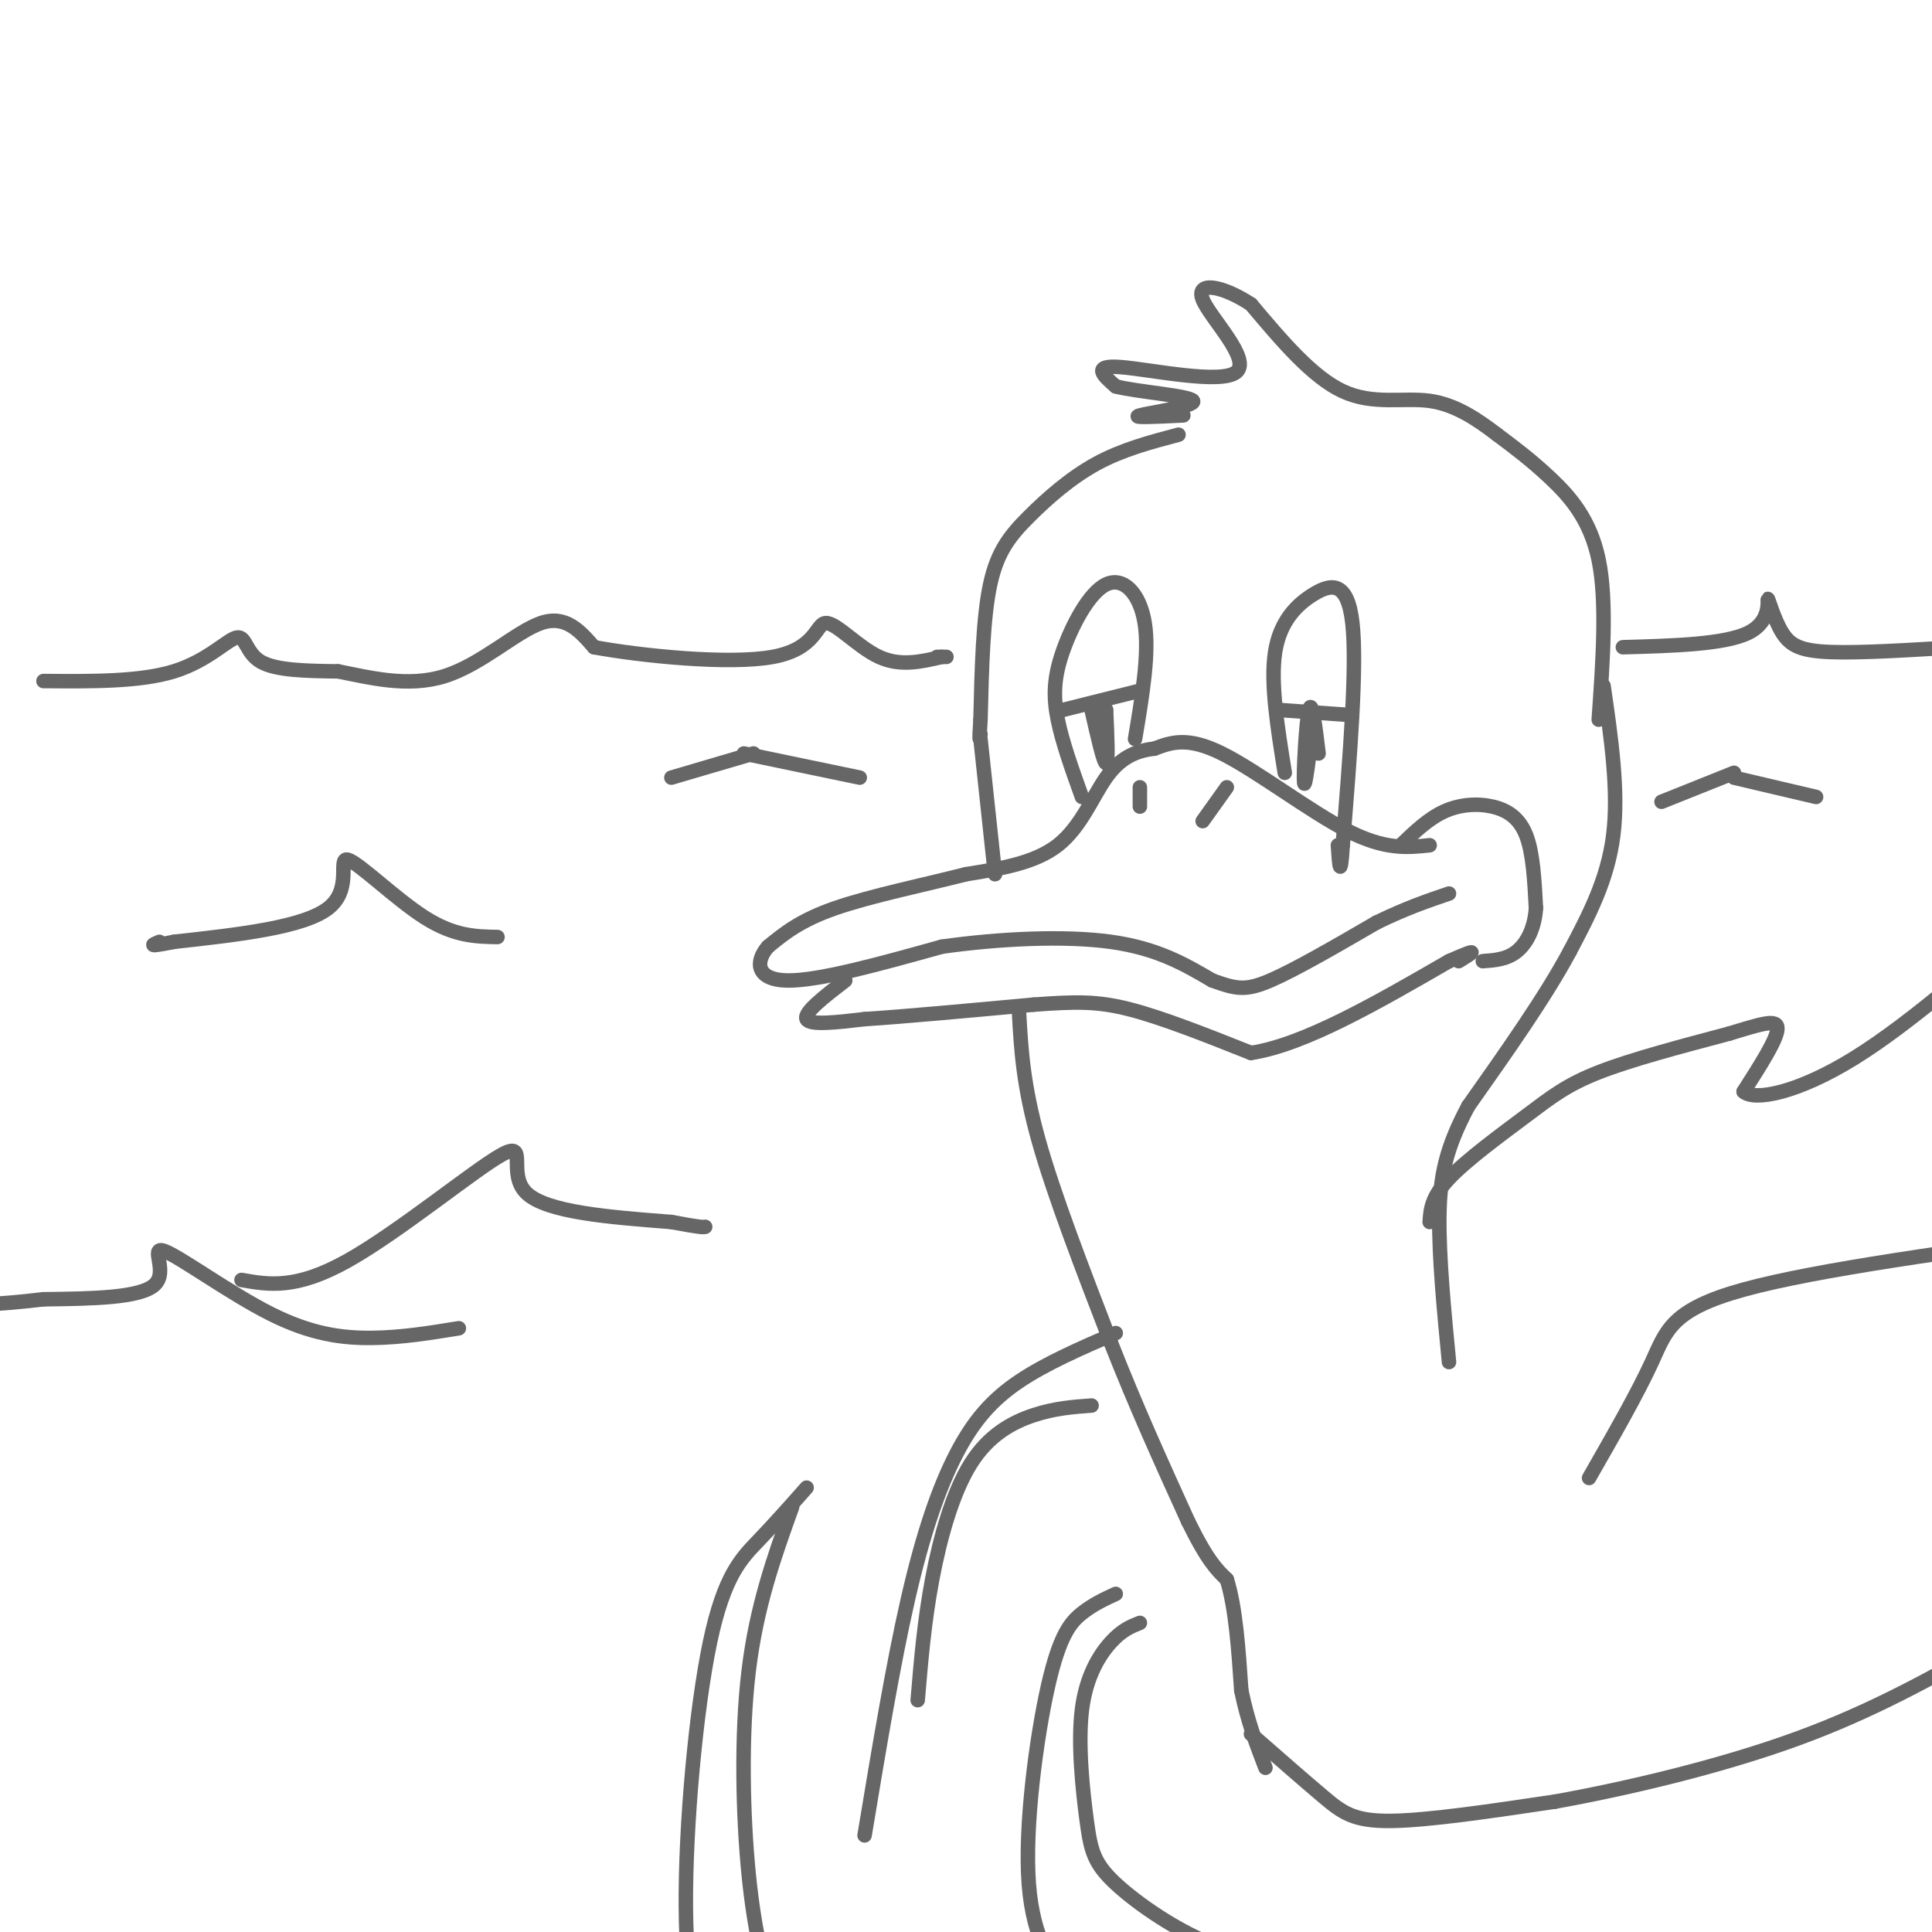 <svg viewBox='0 0 400 400' version='1.1' xmlns='http://www.w3.org/2000/svg' xmlns:xlink='http://www.w3.org/1999/xlink'><g fill='none' stroke='rgb(102,102,102)' stroke-width='3' stroke-linecap='round' stroke-linejoin='round'><path d='M331,149c0.867,-12.244 1.733,-24.489 0,-33c-1.733,-8.511 -6.067,-13.289 -10,-17c-3.933,-3.711 -7.467,-6.356 -11,-9'/><path d='M310,90c-4.024,-3.071 -8.583,-6.250 -14,-7c-5.417,-0.750 -11.690,0.929 -18,-2c-6.310,-2.929 -12.655,-10.464 -19,-18'/><path d='M259,63c-6.008,-3.949 -11.528,-4.821 -10,-1c1.528,3.821 10.104,12.337 7,15c-3.104,2.663 -17.887,-0.525 -24,-1c-6.113,-0.475 -3.557,1.762 -1,4'/><path d='M231,80c4.226,1.119 15.292,1.917 16,3c0.708,1.083 -8.940,2.452 -11,3c-2.060,0.548 3.470,0.274 9,0'/><path d='M244,90c-5.827,1.542 -11.655,3.083 -17,6c-5.345,2.917 -10.208,7.208 -14,11c-3.792,3.792 -6.512,7.083 -8,14c-1.488,6.917 -1.744,17.458 -2,28'/><path d='M203,149c-0.333,5.167 -0.167,4.083 0,3'/><path d='M296,175c-4.600,0.489 -9.200,0.978 -17,-3c-7.800,-3.978 -18.800,-12.422 -26,-16c-7.200,-3.578 -10.600,-2.289 -14,-1'/><path d='M239,155c-4.060,0.440 -7.208,2.042 -10,6c-2.792,3.958 -5.226,10.274 -10,14c-4.774,3.726 -11.887,4.863 -19,6'/><path d='M200,181c-8.333,2.133 -19.667,4.467 -27,7c-7.333,2.533 -10.667,5.267 -14,8'/><path d='M159,196c-2.711,3.111 -2.489,6.889 4,7c6.489,0.111 19.244,-3.444 32,-7'/><path d='M195,196c11.822,-1.667 25.378,-2.333 35,-1c9.622,1.333 15.311,4.667 21,8'/><path d='M251,203c4.956,1.778 6.844,2.222 12,0c5.156,-2.222 13.578,-7.111 22,-12'/><path d='M285,191c6.167,-3.000 10.583,-4.500 15,-6'/><path d='M175,203c-4.333,3.333 -8.667,6.667 -8,8c0.667,1.333 6.333,0.667 12,0'/><path d='M179,211c7.833,-0.500 21.417,-1.750 35,-3'/><path d='M214,208c8.778,-0.644 13.222,-0.756 20,1c6.778,1.756 15.889,5.378 25,9'/><path d='M259,218c11.000,-1.667 26.000,-10.333 41,-19'/><path d='M300,199c7.167,-3.167 4.583,-1.583 2,0'/><path d='M290,175c2.869,-2.756 5.738,-5.512 9,-7c3.262,-1.488 6.917,-1.708 10,-1c3.083,0.708 5.595,2.345 7,6c1.405,3.655 1.702,9.327 2,15'/><path d='M318,188c-0.267,4.244 -1.933,7.356 -4,9c-2.067,1.644 -4.533,1.822 -7,2'/><path d='M236,163c0.000,0.000 0.000,4.000 0,4'/><path d='M254,163c0.000,0.000 -5.000,7.000 -5,7'/><path d='M235,153c1.494,-8.900 2.989,-17.799 2,-24c-0.989,-6.201 -4.461,-9.703 -8,-8c-3.539,1.703 -7.145,8.612 -9,14c-1.855,5.388 -1.959,9.254 -1,14c0.959,4.746 2.979,10.373 5,16'/><path d='M266,160c-1.500,-9.304 -3.000,-18.607 -2,-25c1.000,-6.393 4.500,-9.875 8,-12c3.500,-2.125 7.000,-2.893 8,6c1.000,8.893 -0.500,27.446 -2,46'/><path d='M278,175c-0.500,7.667 -0.750,3.833 -1,0'/><path d='M265,147c0.000,0.000 14.000,1.000 14,1'/><path d='M236,143c0.000,0.000 -16.000,4.000 -16,4'/><path d='M226,147c1.250,5.500 2.500,11.000 3,11c0.500,0.000 0.250,-5.500 0,-11'/><path d='M229,147c-0.333,-1.333 -1.167,0.833 -2,3'/><path d='M272,149c-0.911,7.356 -1.822,14.711 -2,13c-0.178,-1.711 0.378,-12.489 1,-15c0.622,-2.511 1.311,3.244 2,9'/><path d='M332,142c1.583,10.917 3.167,21.833 2,31c-1.167,9.167 -5.083,16.583 -9,24'/><path d='M325,197c-5.000,9.333 -13.000,20.667 -21,32'/><path d='M304,229c-4.689,8.756 -5.911,14.644 -6,23c-0.089,8.356 0.956,19.178 2,30'/><path d='M211,210c0.417,7.333 0.833,14.667 4,26c3.167,11.333 9.083,26.667 15,42'/><path d='M230,278c5.167,13.167 10.583,25.083 16,37'/><path d='M246,315c4.000,8.167 6.000,10.083 8,12'/><path d='M254,327c1.833,5.833 2.417,14.417 3,23'/><path d='M257,350c1.333,6.500 3.167,11.250 5,16'/><path d='M259,359c5.533,4.844 11.067,9.689 15,13c3.933,3.311 6.267,5.089 14,5c7.733,-0.089 20.867,-2.044 34,-4'/><path d='M322,373c14.578,-2.622 34.022,-7.178 50,-13c15.978,-5.822 28.489,-12.911 41,-20'/><path d='M296,253c0.167,-2.554 0.333,-5.107 4,-9c3.667,-3.893 10.833,-9.125 16,-13c5.167,-3.875 8.333,-6.393 15,-9c6.667,-2.607 16.833,-5.304 27,-8'/><path d='M358,214c6.733,-2.044 10.067,-3.156 10,-1c-0.067,2.156 -3.533,7.578 -7,13'/><path d='M361,226c2.156,1.978 11.044,0.422 23,-7c11.956,-7.422 26.978,-20.711 42,-34'/><path d='M426,185c7.833,-6.333 6.417,-5.167 5,-4'/><path d='M236,336c-1.840,0.724 -3.679,1.448 -6,4c-2.321,2.552 -5.122,6.932 -6,14c-0.878,7.068 0.167,16.822 1,23c0.833,6.178 1.455,8.779 6,13c4.545,4.221 13.013,10.063 21,13c7.987,2.937 15.494,2.968 23,3'/><path d='M231,330c-2.342,1.079 -4.685,2.157 -7,4c-2.315,1.843 -4.604,4.450 -7,15c-2.396,10.550 -4.900,29.044 -4,41c0.900,11.956 5.204,17.373 8,21c2.796,3.627 4.085,5.465 8,7c3.915,1.535 10.458,2.768 17,4'/><path d='M226,291c-3.821,0.280 -7.643,0.560 -12,2c-4.357,1.440 -9.250,4.042 -13,10c-3.750,5.958 -6.357,15.274 -8,24c-1.643,8.726 -2.321,16.863 -3,25'/><path d='M231,276c-7.226,3.131 -14.452,6.262 -20,10c-5.548,3.738 -9.417,8.083 -13,15c-3.583,6.917 -6.881,16.405 -10,30c-3.119,13.595 -6.060,31.298 -9,49'/><path d='M164,312c-3.689,10.267 -7.378,20.533 -9,34c-1.622,13.467 -1.178,30.133 0,42c1.178,11.867 3.089,18.933 5,26'/><path d='M167,308c-3.274,3.697 -6.549,7.394 -10,11c-3.451,3.606 -7.080,7.121 -10,21c-2.920,13.879 -5.132,38.121 -5,55c0.132,16.879 2.609,26.394 6,33c3.391,6.606 7.695,10.303 12,14'/><path d='M203,153c0.000,0.000 3.000,28.000 3,28'/><path d='M329,306c5.000,-8.733 10.000,-17.467 13,-24c3.000,-6.533 4.000,-10.867 19,-15c15.000,-4.133 44.000,-8.067 73,-12'/><path d='M9,141c9.994,0.083 19.988,0.167 27,-2c7.012,-2.167 11.042,-6.583 13,-7c1.958,-0.417 1.845,3.167 5,5c3.155,1.833 9.577,1.917 16,2'/><path d='M70,139c6.393,1.250 14.375,3.375 22,1c7.625,-2.375 14.893,-9.250 20,-11c5.107,-1.750 8.054,1.625 11,5'/><path d='M123,134c9.549,1.762 27.920,3.668 37,2c9.080,-1.668 8.868,-6.911 11,-7c2.132,-0.089 6.609,4.974 11,7c4.391,2.026 8.695,1.013 13,0'/><path d='M195,136c2.000,0.000 0.500,0.000 -1,0'/><path d='M336,134c10.589,-0.297 21.177,-0.593 26,-3c4.823,-2.407 3.880,-6.923 4,-7c0.120,-0.077 1.301,4.287 3,7c1.699,2.713 3.914,3.775 10,4c6.086,0.225 16.043,-0.388 26,-1'/><path d='M103,194c-4.458,-0.077 -8.917,-0.155 -15,-4c-6.083,-3.845 -13.792,-11.458 -16,-12c-2.208,-0.542 1.083,5.988 -4,10c-5.083,4.012 -18.542,5.506 -32,7'/><path d='M36,195c-5.833,1.167 -4.417,0.583 -3,0'/><path d='M50,265c5.649,1.000 11.298,2.000 22,-4c10.702,-6.000 26.458,-19.000 32,-22c5.542,-3.000 0.869,4.000 5,8c4.131,4.000 17.065,5.000 30,6'/><path d='M139,253c6.167,1.167 6.583,1.083 7,1'/><path d='M95,275c-5.917,0.967 -11.834,1.933 -18,2c-6.166,0.067 -12.581,-0.766 -21,-5c-8.419,-4.234 -18.844,-11.871 -22,-13c-3.156,-1.129 0.955,4.249 -2,7c-2.955,2.751 -12.978,2.876 -23,3'/><path d='M9,269c-5.667,0.667 -8.333,0.833 -11,1'/><path d='M178,161c0.000,0.000 -24.000,-5.000 -24,-5'/><path d='M156,156c0.000,0.000 -17.000,5.000 -17,5'/><path d='M344,166c0.000,0.000 15.000,-6.000 15,-6'/><path d='M359,161c0.000,0.000 17.000,4.000 17,4'/></g>
</svg>